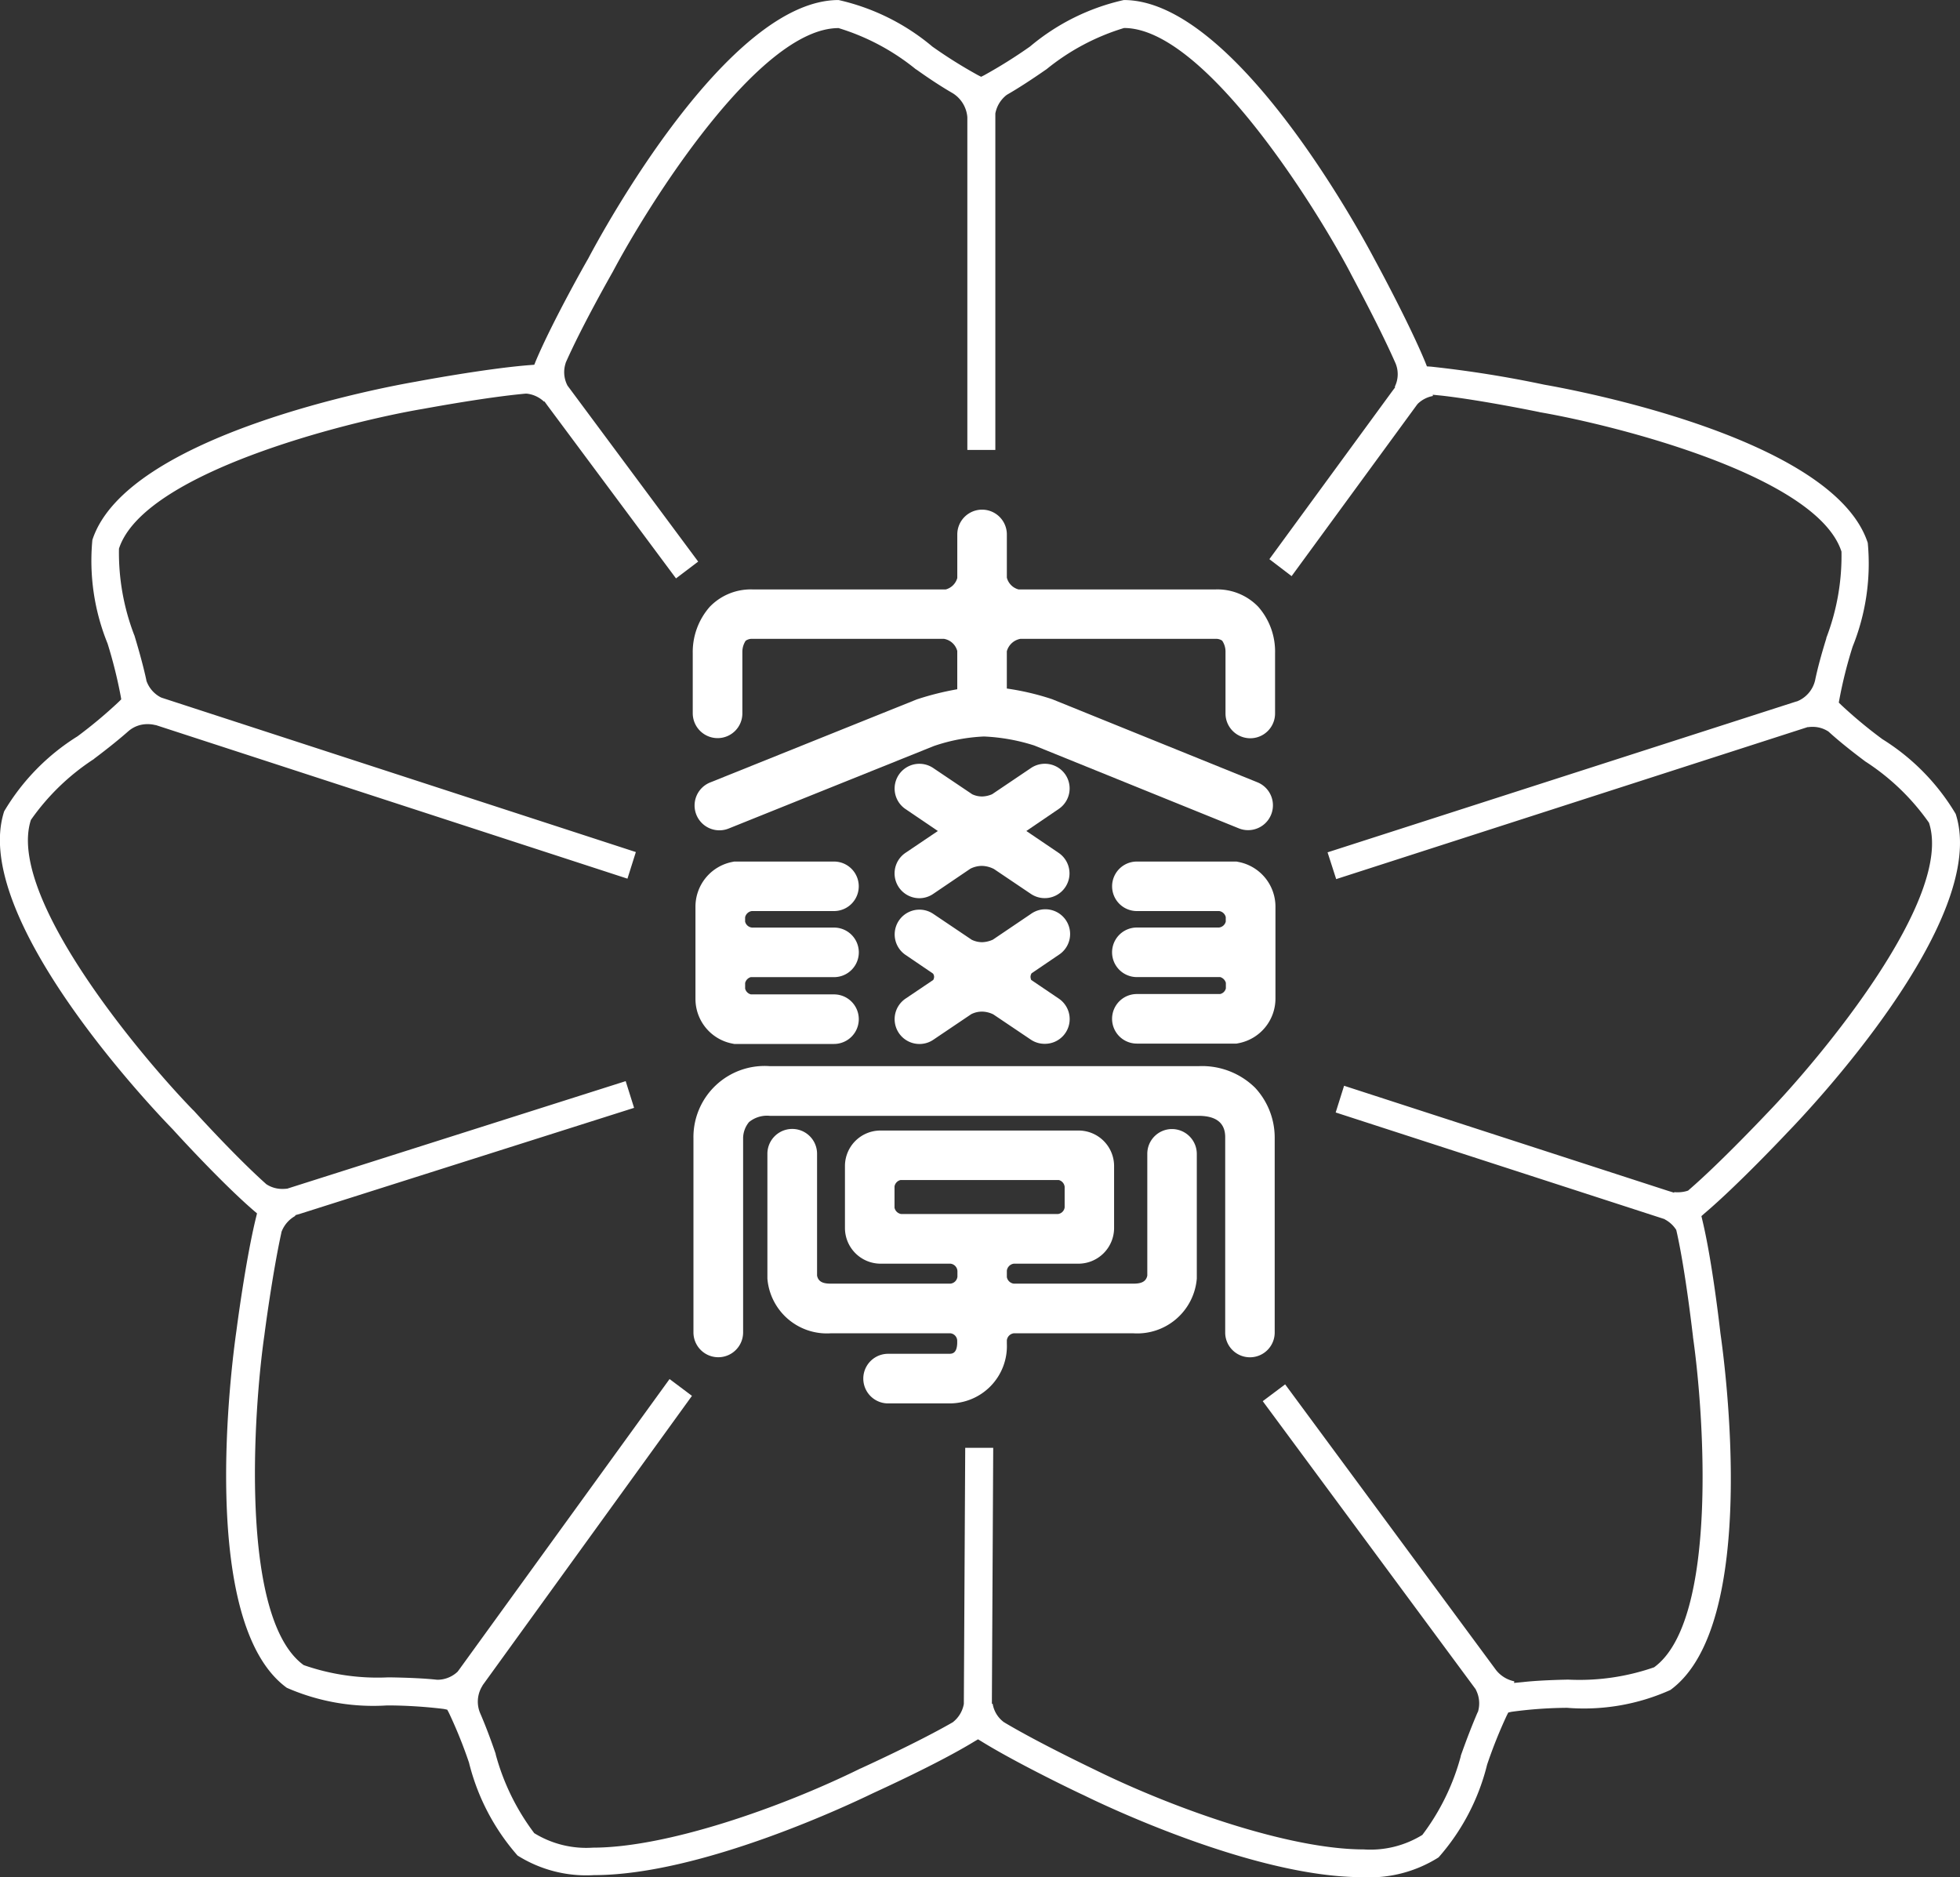 <svg xmlns="http://www.w3.org/2000/svg" width="70" height="67.033" viewBox="0 0 70 67.033">
  <rect x="0" y="0" width="70" height="67.033" fill="#333333" stroke="none"/>
  <g id="グループ_3532" data-name="グループ 3532" transform="translate(-73.387 -113.082)">
    <path id="パス_5079" data-name="パス 5079" d="M143.233,142.148a7.91,7.91,0,0,0-2.618-2.669,16.286,16.286,0,0,1-1.468-1.219l-.089-.087.022-.12a16.024,16.024,0,0,1,.472-1.877,7.933,7.933,0,0,0,.541-3.706c-1.223-3.754-10.5-5.466-11.551-5.65a40.487,40.487,0,0,0-4.044-.644l-.15-.01-.057-.146c-.595-1.438-1.768-3.594-1.816-3.682-.5-.95-5-9.255-8.951-9.255a7.858,7.858,0,0,0-3.351,1.661,17.79,17.79,0,0,1-1.636,1.025l-.109.055-.109-.055a16.946,16.946,0,0,1-1.63-1.021,7.9,7.9,0,0,0-3.353-1.665c-3.951,0-8.447,8.293-8.945,9.24-.061.1-1.268,2.23-1.867,3.647l-.055.138-.154.012c-1.557.119-4.04.585-4.066.591-1.057.182-10.34,1.889-11.563,5.654a7.854,7.854,0,0,0,.543,3.7,16.69,16.69,0,0,1,.468,1.873l.02.119-.087.087a16.59,16.59,0,0,1-1.474,1.233,7.9,7.9,0,0,0-2.62,2.679c-1.221,3.758,5.277,10.595,6.023,11.359.18.2,1.752,1.918,2.89,2.9l.117.1-.036.148c-.371,1.513-.687,3.945-.7,4.048-.154,1.063-1.4,10.419,1.8,12.746a7.693,7.693,0,0,0,3.578.63h.109a17.087,17.087,0,0,1,1.924.126l.119.026.057.107a16.56,16.56,0,0,1,.719,1.78,7.9,7.9,0,0,0,1.735,3.321,4.608,4.608,0,0,0,2.728.7c3.884,0,9.331-2.62,9.941-2.914.241-.113,2.361-1.073,3.649-1.861l.128-.075.13.079c1.339.826,3.609,1.906,3.639,1.914.606.3,6.059,2.93,9.947,2.93a4.616,4.616,0,0,0,2.732-.707,7.846,7.846,0,0,0,1.733-3.311,17.024,17.024,0,0,1,.705-1.762l.051-.1.117-.026a15.344,15.344,0,0,1,1.983-.142,7.533,7.533,0,0,0,3.688-.636c3.2-2.325,1.942-11.674,1.79-12.732-.014-.113-.285-2.547-.646-4.046l-.034-.146.113-.1c1.193-1.011,2.926-2.851,2.942-2.87C137.968,152.761,144.46,145.914,143.233,142.148Zm-6.739,10.694c-.012.012-1.654,1.754-2.776,2.722l-.04.036-.047.016a1.156,1.156,0,0,1-.318.045.876.876,0,0,1-.128-.006l-.012.02-.2-.061-11.583-3.757-.3.954,11.719,3.8.026.008.016.014a1.073,1.073,0,0,1,.375.332l.026.038.012.049c.326,1.438.581,3.74.587,3.759l0,.022c.391,2.71.911,10.119-1.389,11.792a8.132,8.132,0,0,1-3.054.441h-.061c-.628.014-1.156.041-1.569.087l-.318.03.01-.057a1.126,1.126,0,0,1-.634-.379l0-.006-.006,0-7.545-10.22-.8.6,7.6,10.281.012.02.008.022a1.051,1.051,0,0,1,.069.761l-.006.016-.01.014c-.172.4-.375.911-.6,1.549l0,.016a8.156,8.156,0,0,1-1.373,2.811,3.534,3.534,0,0,1-2.092.518c-2.629,0-6.7-1.422-9.566-2.827-.081-.041-2-.952-3.258-1.7l-.008-.01-.01,0a1.019,1.019,0,0,1-.411-.66l-.028-.006v-.2l.047-8.939h-1l-.049,9.1v.024l0,.022a1.061,1.061,0,0,1-.413.668l-.014,0-.008.01c-1.264.723-3.161,1.584-3.244,1.624l-.018.006c-2.857,1.407-6.928,2.825-9.552,2.825a3.545,3.545,0,0,1-2.094-.518,8.229,8.229,0,0,1-1.377-2.815l0-.016c-.2-.585-.389-1.073-.553-1.45a1.059,1.059,0,0,1,.085-.99l0-.01.006-.006,7.472-10.33-.8-.6L89.762,172.74l-.014.016-.012.02a1.056,1.056,0,0,1-.7.294l-.02,0-.016,0c-.427-.047-.98-.073-1.659-.085h-.1a8,8,0,0,1-3.009-.439c-2.3-1.673-1.794-9.088-1.4-11.8,0-.018.286-2.2.606-3.651l0-.014.006-.014a1.088,1.088,0,0,1,.488-.561v-.026l.194-.057,11.907-3.777-.3-.954-12.067,3.833-.024.008h-.02a1.258,1.258,0,0,1-.148.008,1.022,1.022,0,0,1-.565-.162l-.02-.014-.012-.012c-1.085-.97-2.515-2.545-2.574-2.612l-.018-.014c-1.908-1.964-6.671-7.657-5.794-10.364a8.207,8.207,0,0,1,2.254-2.177l.01-.012c.494-.371.9-.7,1.211-.974a1.03,1.03,0,0,1,.691-.257,1.064,1.064,0,0,1,.279.034l.008,0,.01,0,16.842,5.484.3-.95L79.164,138l-.02-.008-.022-.01a1.058,1.058,0,0,1-.5-.573l-.008-.02v-.016c-.089-.417-.233-.96-.427-1.6l-.008-.016a8.21,8.21,0,0,1-.543-3.082c.881-2.707,8.088-4.514,10.794-4.98.022,0,2.224-.419,3.726-.555H92.2a1.065,1.065,0,0,1,.614.284l.018-.006.117.16,4.581,6.16.792-.6-4.652-6.265-.016-.02-.01-.022a1.03,1.03,0,0,1-.051-.794l0-.01.006-.01c.6-1.353,1.646-3.179,1.656-3.2l.012-.02c1.28-2.42,5.221-8.712,8.068-8.712a8.111,8.111,0,0,1,2.762,1.472l.016.006c.5.358.946.644,1.3.848a1.112,1.112,0,0,1,.522.857v11.883h1V117.134a1.089,1.089,0,0,1,.4-.658l.014-.008.01-.008c.369-.211.842-.516,1.395-.9l.012-.008a8.1,8.1,0,0,1,2.766-1.47c2.841,0,6.79,6.3,8.074,8.726,0,.016,1,1.843,1.6,3.2a1.012,1.012,0,0,1-.006.887l.014.018-.122.164-4.37,5.974.794.606,4.483-6.128.014-.016.016-.018a1.05,1.05,0,0,1,.533-.271l-.006-.045.322.032c1.452.166,3.457.581,3.479.585l.02.006c2.695.464,9.9,2.27,10.777,4.978a8.179,8.179,0,0,1-.541,3.082l0,.018c-.182.587-.318,1.092-.4,1.494a1.07,1.07,0,0,1-.656.759l-.006,0-.008,0L120.8,143.521l.308.956,16.814-5.421.018-.006.024,0a1.066,1.066,0,0,1,.156-.01,1.007,1.007,0,0,1,.541.15l.022.012.018.016c.318.29.759.65,1.312,1.063l.014.008a8.221,8.221,0,0,1,2.252,2.175C143.168,145.161,138.4,150.87,136.494,152.842Z" transform="translate(0 0)" fill="#fff"/>
    <g id="グループ_3532-2" data-name="グループ 3532" transform="translate(98.127 131.281)">
      <path id="パス_5080" data-name="パス 5080" d="M86.8,130.455a.883.883,0,0,0,.883-.885v-2.2a.721.721,0,0,1,.117-.391.377.377,0,0,1,.247-.069h6.839a.593.593,0,0,1,.472.433v1.367a10.173,10.173,0,0,0-1.45.364l-7.377,2.965a.886.886,0,1,0,.664,1.644l7.323-2.944a6.342,6.342,0,0,1,1.792-.342,6.833,6.833,0,0,1,1.8.322l7.315,2.963a.887.887,0,0,0,.666-1.644l-7.339-2.971-.053-.018a9.33,9.33,0,0,0-1.571-.365v-1.33a.617.617,0,0,1,.482-.444h6.966a.38.38,0,0,1,.243.065.692.692,0,0,1,.119.4v2.2a.885.885,0,1,0,1.77,0v-2.145a2.42,2.42,0,0,0-.6-1.665,2.026,2.026,0,0,0-1.529-.62H97.546a.587.587,0,0,1-.417-.421v-1.543a.885.885,0,0,0-1.77,0v1.555a.584.584,0,0,1-.411.409h-6.9a2.033,2.033,0,0,0-1.529.62,2.446,2.446,0,0,0-.608,1.665v2.145A.889.889,0,0,0,86.8,130.455Z" transform="translate(-85.91 -122.294)" fill="#fff"/>
      <path id="パス_5081" data-name="パス 5081" d="M95.66,127.279a.887.887,0,0,0-1.233-.237l-1.385.934a.954.954,0,0,1-.356.081.829.829,0,0,1-.356-.079l-1.391-.936a.884.884,0,1,0-.992,1.464l1.156.784-1.156.78a.886.886,0,0,0,.5,1.62.875.875,0,0,0,.49-.154l1.328-.9a.924.924,0,0,1,.419-.1.992.992,0,0,1,.425.113l1.316.887a.884.884,0,1,0,.99-1.466l-1.152-.78,1.152-.784A.884.884,0,0,0,95.66,127.279Z" transform="translate(-82.348 -117.812)" fill="#fff"/>
      <path id="パス_5082" data-name="パス 5082" d="M98.036,128.676l-.1-.02H94.377a.884.884,0,1,0,0,1.768h2.942a.285.285,0,0,1,.233.215v.162a.28.28,0,0,1-.243.211H94.377a.885.885,0,1,0,0,1.77h2.979a.3.3,0,0,1,.2.205v.2a.273.273,0,0,1-.205.2H94.377a.885.885,0,1,0,0,1.77h3.562l.1-.02a1.623,1.623,0,0,0,1.288-1.588v-3.3A1.627,1.627,0,0,0,98.036,128.676Z" transform="translate(-78.515 -116.087)" fill="#fff"/>
      <path id="パス_5083" data-name="パス 5083" d="M103.958,132.355H88.651a2.541,2.541,0,0,0-2.728,2.58v6.928a.887.887,0,1,0,1.774,0v-6.956a.92.92,0,0,1,.211-.555,1.013,1.013,0,0,1,.743-.223h15.307c.626,0,.946.247.956.739v7a.884.884,0,1,0,1.768,0v-6.958a2.618,2.618,0,0,0-.7-1.784A2.7,2.7,0,0,0,103.958,132.355Z" transform="translate(-85.897 -112.479)" fill="#fff"/>
      <path id="パス_5084" data-name="パス 5084" d="M101.707,133.492a.882.882,0,0,0-.879.883v4.35c-.051.255-.282.288-.5.288H96.061a.289.289,0,0,1-.249-.233v-.235a.291.291,0,0,1,.247-.245h2.315a1.276,1.276,0,0,0,1.268-1.272v-2.217a1.269,1.269,0,0,0-1.268-1.266H91.3a1.268,1.268,0,0,0-1.27,1.266v2.217A1.275,1.275,0,0,0,91.3,138.3h2.5a.28.28,0,0,1,.247.259v.207a.28.28,0,0,1-.251.247H89.528c-.221,0-.446-.034-.494-.288v-4.35a.887.887,0,0,0-1.774,0v4.406l0,.051a2.13,2.13,0,0,0,2.264,1.954H93.8a.274.274,0,0,1,.239.257v.1c-.014.375-.19.375-.3.375H91.571a.886.886,0,1,0,0,1.772h2.173a2.047,2.047,0,0,0,2.068-2.138v-.119a.287.287,0,0,1,.247-.247h4.269a2.134,2.134,0,0,0,2.268-1.954l0-4.457A.889.889,0,0,0,101.707,133.492Zm-5.889,5.522h-.006v0ZM91.8,136.3v-.759a.285.285,0,0,1,.217-.229h5.648a.281.281,0,0,1,.211.241v.737a.273.273,0,0,1-.247.237H92.043A.287.287,0,0,1,91.8,136.3Zm4.016,2Zm2.057-1.772,0,0v0ZM94.036,138.3h.006v0Zm.006.709v0h0Zm0,1.776h0v0Zm1.77,0Z" transform="translate(-84.593 -111.37)" fill="#fff"/>
      <path id="パス_5085" data-name="パス 5085" d="M87.968,130.424h2.938a.884.884,0,1,0,0-1.768H87.342l-.1.02a1.628,1.628,0,0,0-1.284,1.586v3.3a1.624,1.624,0,0,0,1.284,1.588l.1.02h3.564a.885.885,0,1,0,0-1.77H87.939a.281.281,0,0,1-.207-.207v-.2a.289.289,0,0,1,.2-.209h2.975a.885.885,0,1,0,0-1.77H87.98a.28.28,0,0,1-.249-.213v-.156A.289.289,0,0,1,87.968,130.424Z" transform="translate(-85.86 -116.087)" fill="#fff"/>
      <path id="パス_5086" data-name="パス 5086" d="M94.451,131.8l.966-.656a.884.884,0,1,0-.99-1.464l-1.359.919a1,1,0,0,1-.381.091.865.865,0,0,1-.375-.087l-1.371-.923a.884.884,0,1,0-.992,1.464l.98.666a.2.2,0,0,1,.04.122.238.238,0,0,1-.032.107l-.988.666a.886.886,0,0,0,.5,1.62.87.87,0,0,0,.49-.15l1.357-.915a.855.855,0,0,1,.389-.091.942.942,0,0,1,.4.1l1.337.9a.881.881,0,0,0,.5.15.883.883,0,0,0,.492-1.62l-.976-.66a.3.3,0,0,1-.026-.113A.246.246,0,0,1,94.451,131.8Z" transform="translate(-82.348 -115.241)" fill="#fff"/>
    </g>
  </g>
</svg>
